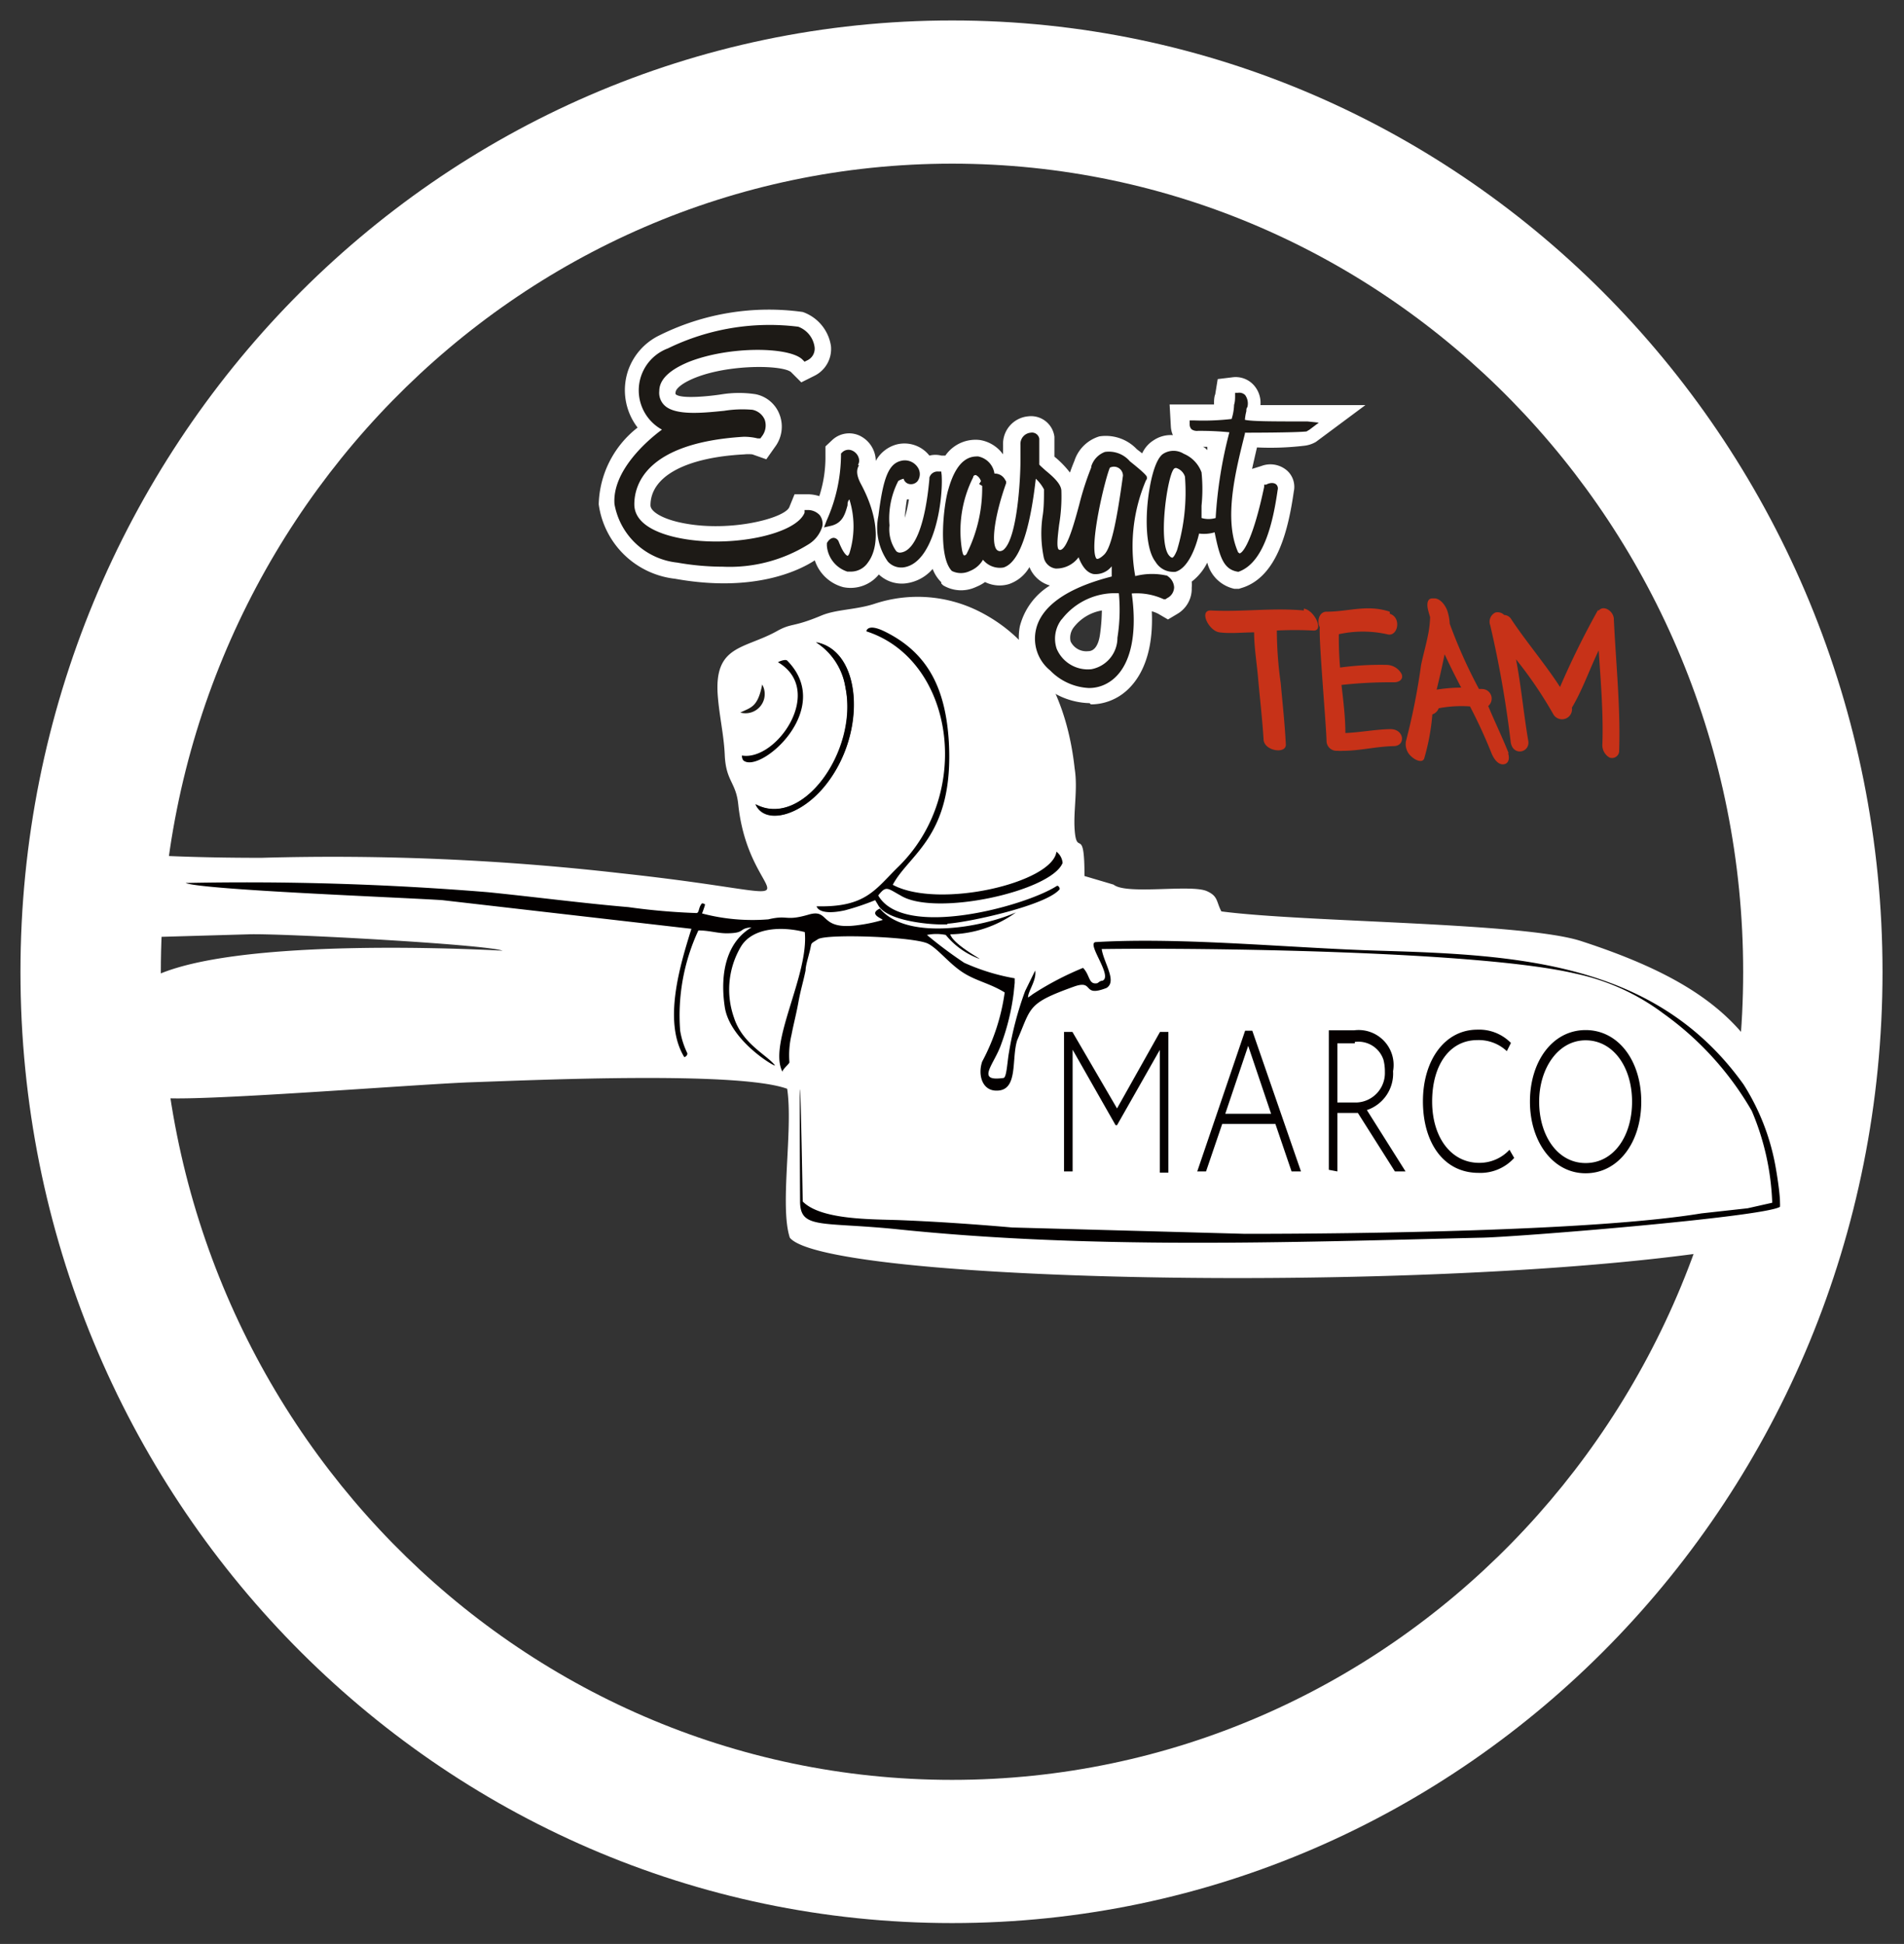 <?xml version="1.0" encoding="UTF-8"?> <svg xmlns="http://www.w3.org/2000/svg" id="Layer_1" data-name="Layer 1" viewBox="0 0 93.05 95.02"><rect x="0" y="0" width="93.05" height="95.02" fill="#333333" stroke="none"/><defs><style>.cls-1{fill:#fff;}.cls-2{fill:#030000;}.cls-3{fill:#1d1a16;}.cls-4{fill:#050000;}.cls-5{fill:#c73218;}</style></defs><title>logo</title><path class="cls-1" d="M46.53,87C25.17,87,7.86,69.31,7.86,47.51S25.17,8,46.53,8,85.19,25.71,85.19,47.51,67.88,87,46.53,87m0-86C21.39,1,1,21.84,1,47.51S21.39,94,46.53,94,92,73.18,92,47.51,71.66,1,46.53,1"></path><path class="cls-1" d="M36.93,39.32c2.28,1.22,5-2.63,4.39-5.7a3.21,3.21,0,0,0-1.44-2.22c2.25.41,2.46,4.42.5,6.94-1.23,1.57-3,2-3.45,1M5.84,45.69l1.09.13,5.2-.15c1.5-.06,11.63.49,12.43.8-2.36-.13-18.22-.84-18.35,2.76.44,2.53,1.06,4.65,1.58,4.42,1.51.24,12.6-.66,15.28-.75,3.23-.11,13-.55,15.4.32.3,2-.38,5.74.13,7.28,2,2.46,38.57,2.89,49.8-.27C87.34,52.06,85.69,48.74,77.27,46c-2.82-.92-13.44-.91-17.58-1.45-.26-.49-.15-.75-.73-1-.82-.33-3.91.2-4.54-.31L53,42.82c0-2.52-.38-.91-.48-2.25-.07-.92.16-2,0-3-.36-3.33-1.77-6.24-4.7-7.7a6.69,6.69,0,0,0-5.07-.36c-.91.3-1.86.27-2.59.57-1.45.61-1.45.35-2.21.78-1.6.88-3.07.67-2.87,3.17.08,1,.3,1.92.34,2.89.06,1.28.55,1.31.66,2.41.57,5.38,5.07,4.53-5.69,3.36a123.57,123.57,0,0,0-17.62-.76c-2.16,0-4.81-.05-7.35-.26-.33,2.46,0,3.89.34,4.07"></path><path class="cls-2" d="M37.52,44.94a9.65,9.65,0,0,1-3.21-.29s.17-.44.14-.45-.14-.09-.18,0c-.14.2-.1.43-.24.43a31.68,31.68,0,0,1-3.32-.29c-2.24-.19-4.58-.5-6.87-.73a145.29,145.29,0,0,0-14.77-.45c.82.34,10.65.71,12.55.84l12.17,1.4c-.56,1.79-1.4,4.55-.35,6.27.07,0,.19-.12.14-.21a4,4,0,0,1-.34-1.08,9.85,9.85,0,0,1,.89-4.9c.53,0,.88.13,1.35.14,1,0,.57-.24,1.25-.29-1.21.71-1.56,2.22-1.31,3.89s2.55,3,2.45,2.85c-.4-.51-1.59-1.05-2-2.33a4.12,4.12,0,0,1,.34-3.47c.57-.94,2-1,3.12-.71.21,2.1-1.81,5.45-1.09,6.83,0-.13.35-.4.34-.47a4.32,4.32,0,0,1,.1-1.33c.11-.57.23-1,.34-1.61s.24-1,.35-1.55c0-.22.12-.6.17-.81.17-.61,0-.43.43-.71s4.75-.12,5.39.22c.48.25,1,.94,1.66,1.38s1.33.54,2.08,1A10.07,10.07,0,0,1,48,51.89c-.22.65,0,1.43.71,1.42,1.07,0,.71-1.54,1-2.46.71-1.64.48-1.8,2.79-2.63,1-.35.35.55,1.58.07.52-.33-.13-1.21-.24-1.9,4.9-.07,18.43.09,23.16,1.2a10.91,10.91,0,0,1,4.29,1.95,15.16,15.16,0,0,1,4.32,4.76,12.55,12.55,0,0,1,1,4.49l-1.2.27-2.26.25c-5.22.86-16.71,1-22.31,1L49.47,60c-1.83-.16-3.72-.29-5.5-.36-1.36-.05-3.84,0-4.74-.91,0,0-.1-5.44-.13-5.48s0,5.44,0,5.47c0,1.36,1,1,4.59,1.35,9.5,1,19.11.66,28.63.43,1.42,0,13.83-1,14.67-1.51a1.72,1.72,0,0,0,0-.2s0,0,0,0c0-.48-.16-1.45-.22-1.78a11.15,11.15,0,0,0-1.56-4C80.92,47,74.1,46.67,67.39,46.47c-4.36-.13-9.6-.67-13.85-.42-.46.07.88,1.69.33,1.89-.12,0-.19.1-.25.12-.43.08-.34-.39-.69-.75a14.86,14.86,0,0,0-2.45,1.28s-.25.19-.24.16c0-.3.43-.84.35-1.31l-.49,1a16.09,16.09,0,0,0-.79,3c-.08.42-.11,1.21-.26,1.25-1.41.2-.45-.66-.11-1.68a11.2,11.2,0,0,0,.6-2.48l.05-.49c0-.06,0-.17,0-.22a10.24,10.24,0,0,1-2.47-.76A20.87,20.87,0,0,1,45.3,45.7a2.27,2.27,0,0,1,.92,0,3.8,3.8,0,0,0,1.65,1.17c.06,0-1.28-.71-1.43-1.2a5.67,5.67,0,0,0,3.21-1.07C48,45.33,44.33,46,43,44.41c-.61.29.19.51.13.56a7.64,7.64,0,0,1-1.19.25c-1.93.27-1.37-.81-2.4-.52-1.19.35-1,0-2,.24"></path><path class="cls-2" d="M46.3,45.15c1.07-.07,4.87-.9,5.49-1.69,0-.07-.07-.2-.15-.15-1.57,1-7.49,2.61-8.72.46.39-.5.45-.35,1.09,0,1.68,1.05,7.37-.2,7.92-1.59a.78.78,0,0,0-.3-.55c-.2,1.53-5.76,2.82-8,1.62.81-1.53,3-2.37,2.74-7-.16-2.57-1-4.34-3.15-5.39-.85-.41-.88,0-.88,0,4.25,1.37,5.27,7.86,1.57,11.5-1.14,1.11-1.58,2-4,1.94,0,0,.07.48,1.37.2A12.13,12.13,0,0,0,42.77,44l.14.23c.42.82,2.74,1,3.39.95"></path><path class="cls-2" d="M36.93,39.32c.48,1,2.22.59,3.45-1,2-2.51,1.74-6.52-.5-6.93a3.21,3.21,0,0,1,1.44,2.22c.65,3.07-2.11,6.92-4.39,5.7"></path><path class="cls-1" d="M38.64,17.17h0M60,19.7Zm-1.13,2.18A1.29,1.29,0,0,1,59,22a.94.94,0,0,0,0-.16h-.21m-22.14.3Zm7.67,2.27a8.47,8.47,0,0,0-.1.9,7.39,7.39,0,0,0,.2-.9h-.1m9.53,5.43a2.2,2.2,0,0,0-1.38.83.83.83,0,0,0-.15.68.85.85,0,0,0,.86.48c.32,0,.51-.32.58-.83s.08-.82.09-1.16m-.6,4.53a3.62,3.62,0,0,1-2.41-1,2.86,2.86,0,0,1-1-2.75,3.3,3.3,0,0,1,1.47-2,1.53,1.53,0,0,1-1-.9,1.84,1.84,0,0,1-1,.83,1.59,1.59,0,0,1-1.17-.1,2.06,2.06,0,0,1-.44.24,1.71,1.71,0,0,1-1.61-.08L46,28.52,46,28.46a1.82,1.82,0,0,1-.42-.65,2.07,2.07,0,0,1-1.36.71,1.63,1.63,0,0,1-1.27-.44,1.78,1.78,0,0,1-1.74.62,2,2,0,0,1-1.39-1.31c-.78.51-3,1.59-6.83.9a4.24,4.24,0,0,1-3.73-3.64,4.91,4.91,0,0,1,1.9-3.75,3,3,0,0,1-.47-2.77,3,3,0,0,1,1.54-1.74,12,12,0,0,1,7-1.14h0a2.09,2.09,0,0,1,1.38,1.67,1.46,1.46,0,0,1-.81,1.45l-.64.32-.51-.51c-.5-.37-3.38-.38-5,.43-.46.23-.63.45-.63.55a.17.17,0,0,0,0,.11c.26.25,1.73.09,2.28,0a5.37,5.37,0,0,1,1.63,0,1.58,1.58,0,0,1,1.17,1,1.65,1.65,0,0,1-.22,1.57l-.43.61-.68-.24a1.87,1.87,0,0,0-.4,0c-2.87.15-4.58,1.08-4.58,2.49,0,.3.55.63,1.36.82,2.35.55,5.15-.16,5.42-.72l.26-.64.68,0a2,2,0,0,1,.53.09,6.16,6.16,0,0,0,.3-2v-.43l.31-.29A1.21,1.21,0,0,1,42,21.29a1.39,1.39,0,0,1,.8,1.24,1.65,1.65,0,0,1,1-.8,1.55,1.55,0,0,1,1.62.54,1.18,1.18,0,0,1,.59,0l.19,0a1.79,1.79,0,0,1,1.7-.76,1.73,1.73,0,0,1,1.12.7v-.48a1.35,1.35,0,0,1,1.23-1.38,1.15,1.15,0,0,1,1.28,1l0,.15v.82l0,0a4.68,4.68,0,0,1,.76.78c.07-.21.15-.41.22-.58l0,0a1.84,1.84,0,0,1,1.22-1.19,2.09,2.09,0,0,1,1.83.63l.26.2a1.46,1.46,0,0,1,.56-.64,1.5,1.5,0,0,1,.94-.25,1.23,1.23,0,0,1-.1-.43l-.06-1.07h1c.5,0,.89,0,1.17,0v0c0-.17,0-.35.06-.5l.12-.74.74-.09a1.19,1.19,0,0,1,1,.36,1.3,1.3,0,0,1,.35,1c.49,0,1.2,0,2.13,0h3l-2.42,1.8a1.45,1.45,0,0,1-.59.19h0a14,14,0,0,1-2.29.08q-.12.51-.24,1.05l.45-.14a1.24,1.24,0,0,1,1.28.24,1.07,1.07,0,0,1,.31,1c-.27,1.88-.8,4.11-2.46,4.69l-.22.07-.23,0A1.75,1.75,0,0,1,59,27.5a2.66,2.66,0,0,1-.76.93,1.53,1.53,0,0,1,0,.3A1.42,1.42,0,0,1,57.55,30l-.47.28L56.6,30a1.66,1.66,0,0,0-.31-.12c.13,2.88-1.13,3.91-1.73,4.23a2.61,2.61,0,0,1-1.25.32"></path><path class="cls-3" d="M39.45,24.93h-.13l0,.13c-.42,1.07-3.6,1.73-6.07,1.25-.84-.16-2.25-.59-2.25-1.66,0-.91.52-3,5.33-3.3a2.75,2.75,0,0,1,.7.08l.13,0,.08-.11a.86.86,0,0,0,.13-.81.83.83,0,0,0-.6-.48,5.67,5.67,0,0,0-1.38.05c-1,.1-2.37.25-2.91-.26a.85.85,0,0,1-.26-.71c0-.7.79-1.15,1.44-1.42,2-.79,4.94-.74,5.56-.11l.1.1.12-.06a.63.63,0,0,0,.37-.65,1.24,1.24,0,0,0-.8-1,11.33,11.33,0,0,0-6.37,1.06A2.19,2.19,0,0,0,32.35,21c-.67.49-2.44,2-2.32,3.64A3.49,3.49,0,0,0,33.1,27.5a12.87,12.87,0,0,0,2.22.2,7.29,7.29,0,0,0,4.17-1.08,1.55,1.55,0,0,0,.7-.9.7.7,0,0,0-.13-.54.79.79,0,0,0-.61-.25"></path><path class="cls-3" d="M41.93,22.73a.51.51,0,0,0,.06-.21.57.57,0,0,0-.33-.49.44.44,0,0,0-.5.08l-.06.06v.08a7.94,7.94,0,0,1-.7,3.19l-.13.34.35-.08c.56-.14.68-.57.8-1,0-.09,0-.19.09-.29a4.4,4.4,0,0,1,0,2.64.32.32,0,0,1-.08.12s-.17,0-.44-.69a.29.29,0,0,0-.24-.19c-.18,0-.3.18-.34.26l0,.06,0,.07a1.45,1.45,0,0,0,1,1.26l.19,0a1,1,0,0,0,.82-.45c.48-.63.64-2-.35-3.84-.28-.53-.17-.76-.09-.91"></path><path class="cls-3" d="M57.36,22.93a.13.13,0,0,1,.14-.05.65.65,0,0,1,.41.42,9.8,9.8,0,0,1-.39,3.6c-.12.29-.19.35-.23.36a.21.21,0,0,1-.12-.07c-.6-.53-.14-3.85.19-4.26M63.9,20.6c-1.7,0-2.72,0-3.06-.08a2.29,2.29,0,0,1,.07-.42c0-.08,0-.14.05-.2a.7.7,0,0,0-.11-.59.41.41,0,0,0-.35-.11h-.14l0,.14c0,.14,0,.29-.05.45a2.52,2.52,0,0,1-.12.69,12.14,12.14,0,0,1-1.85.07h-.2v.2a.33.33,0,0,0,.1.24.47.47,0,0,0,.31.07h.06a14.06,14.06,0,0,1,1.47.07,21.44,21.44,0,0,0-.67,4.19,1.22,1.22,0,0,1-.69,0c0-.2,0-.4,0-.6a8.06,8.06,0,0,0,0-1.63h0a1.57,1.57,0,0,0-.87-.91.94.94,0,0,0-1,0c-.37.24-.58,1.16-.67,1.7-.22,1.26-.22,2.93.29,3.58a1,1,0,0,0,.79.49,1,1,0,0,0,.19,0c.63-.19,1-1.22,1.15-1.87a1.81,1.81,0,0,0,.76-.06c.25,1.23.44,1.83,1.16,1.93h0l0,0c1.28-.44,1.71-2.53,1.92-4a.27.27,0,0,0-.06-.26c-.13-.13-.37-.08-.5,0l-.1,0,0,.11c-.52,2.47-1,3.21-1.2,3.25,0,0,0,0-.07-.05-.73-1.63-.12-4,.33-5.8v-.05H61s2.28,0,2.85-.06h0L64,21l.45-.34Z"></path><path class="cls-3" d="M48,23.75a7.17,7.17,0,0,1-.77,3.34s-.07.07-.1.06-.06,0-.11-.23a5.82,5.82,0,0,1,.54-3.59c0-.09.09-.11.13-.11h0a.5.5,0,0,1,.25.3l-.09.14Zm3.9,6.51A3.28,3.28,0,0,1,54.68,29a8.71,8.71,0,0,1-.07,2.17,1.56,1.56,0,0,1-1.27,1.54,1.65,1.65,0,0,1-1.7-1,1.55,1.55,0,0,1,.23-1.42m1.7-3c-.35-.63.43-3.87.67-4.43l-.17-.07.17.07a.44.44,0,0,1,.64.39c-.33,2.41-.59,3.52-.91,3.85-.16.16-.3.23-.36.22s0,0,0,0m3.51.84,0,0a3.27,3.27,0,0,0-1.64,0v0A8.23,8.23,0,0,1,56,23.49l.05-.08,0-.08c0-.06-.09-.19-.83-.78A1.35,1.35,0,0,0,54,22.09a1.1,1.1,0,0,0-.67.71v.05a14,14,0,0,0-.58,1.79c-.25.93-.57,2.09-.89,2.23a.12.12,0,0,1-.1,0l0,0c-.15-.05-.06-.73,0-1.22A8.32,8.32,0,0,0,51.87,24c0-.33-.38-.68-.77-1-.12-.11-.25-.22-.31-.29V21.44a.36.36,0,0,0-.42-.29.55.55,0,0,0-.5.58l0,.83c0,.78-.14,3.64-.79,4.28a.31.31,0,0,1-.23.1.23.23,0,0,1-.17-.11c-.26-.43,0-1.84.49-3.21l0-.09-.05-.08a.56.56,0,0,0-.52-.3,1,1,0,0,0-.8-.84c-.29,0-1,0-1.45,1.6-.23.73-.53,3.29.17,4l0,0a1,1,0,0,0,.88,0,1.29,1.29,0,0,0,.64-.55,1.06,1.06,0,0,0,1,.38c.94-.29,1.37-2.48,1.58-4.34a1.94,1.94,0,0,1,.4.52c0,.47,0,.91-.07,1.33a5.83,5.83,0,0,0,.06,2,.69.69,0,0,0,.58.54,1.35,1.35,0,0,0,1.12-.55c.19.49.43.76.73.82a1,1,0,0,0,.89-.38l0,.5c-2.74.7-3.52,1.79-3.7,2.59a2,2,0,0,0,.69,2,2.83,2.83,0,0,0,1.89.86,1.8,1.8,0,0,0,.88-.22c1.09-.59,1.53-2.19,1.22-4.4a3.16,3.16,0,0,1,1.56.28l.09,0,.09-.06a.6.6,0,0,0,.33-.52.7.7,0,0,0-.39-.59"></path><path class="cls-3" d="M46,23.05l-.14,0a.41.41,0,0,0-.44.3v.06c-.2,2.22-.71,3.53-1.41,3.6a.25.25,0,0,1-.21-.07,1.83,1.83,0,0,1-.33-1.26,4,4,0,0,1,.43-2.17.89.89,0,0,1,.26-.11.36.36,0,0,0,.21.24.42.42,0,0,0,.47-.12.59.59,0,0,0,0-.69.75.75,0,0,0-.82-.3c-.59.15-.86.82-1.09,2.68a2.87,2.87,0,0,0,.46,2.24.88.88,0,0,0,.64.29h.07c1.54-.14,2-3.24,1.92-4.51Z"></path><path class="cls-4" d="M36.26,36.93c1.69.29,4.09-3.19,1.76-4.56.12-.07.38-.15.45-.08,2.37,2.39-1.38,5.59-2.15,4.87a.37.37,0,0,1-.06-.23"></path><path class="cls-3" d="M36.18,34.83a.94.94,0,0,0,1.07-1.37c-.22,1.11-.54,1.11-1.07,1.37"></path><path class="cls-5" d="M63.72,29.84c-1.56-.14-3,.08-4.56,0-.57,0-.09,1,.44,1.07s1.13,0,1.69,0c0,.75.14,1.55.2,2.31.09,1,.2,1.94.26,2.9,0,.59,1.11.76,1.09.27-.05-1-.16-2-.25-3a18.87,18.87,0,0,1-.19-2.57,17.43,17.43,0,0,1,1.76,0c.58.06.08-1-.44-1.07m4.2.15c-1.12-.37-2,0-3.1,0-.34,0-.48.45-.32.76-.06.57.32,4.83.33,5.6a.49.49,0,0,0,.49.44h.07a1.43,1.43,0,0,0,.23,0c.84,0,1.62-.21,2.49-.23.6,0,.53-.84-.17-.83s-1.45.16-2.19.19c0-.77-.1-1.56-.19-2.35a21.79,21.79,0,0,1,2.57-.13c.23,0,.47-.13.37-.4a.85.85,0,0,0-.71-.45,14.58,14.58,0,0,0-2.3.13A17.35,17.35,0,0,1,65.43,31a5.48,5.48,0,0,1,2.35,0c.53.17.74-.81.14-1m2.29,3.71c.14-.57.27-1.14.39-1.73.25.54.52,1.08.81,1.63a7.88,7.88,0,0,0-1.2.1m3.52,3.11c-.31-.78-.68-1.54-1-2.31a.47.47,0,0,0-.27-.83,1,1,0,0,0-.18,0,24.36,24.36,0,0,1-1.43-3.19,2.48,2.48,0,0,0-.12-.64c-.09-.25-.31-.56-.59-.6H70c-.27,0-.27.32-.21.56s.07.24.1.36a5,5,0,0,1-.09.81c-.1.52-.24,1-.35,1.52a32,32,0,0,1-.74,3.73A.8.8,0,0,0,69,37c.19.17.51.3.6.08A10.6,10.6,0,0,0,70,34.92a.49.49,0,0,0,.31-.3,5.92,5.92,0,0,1,1.53-.09,25.28,25.28,0,0,1,1.06,2.31c.1.23.29.54.57.52s.31-.32.23-.55m4.4-7a41.22,41.22,0,0,0-1.86,3.77c-.73-1.13-1.63-2.18-2.37-3.29a.43.43,0,0,0-.36-.23.45.45,0,0,0-.43-.12.5.5,0,0,0-.25.63,51.64,51.64,0,0,1,1,5.71c.11.7.94.51.86-.05-.23-1.35-.35-2.7-.6-4a20.1,20.1,0,0,1,1.82,2.68.49.49,0,0,0,.91-.32c.52-.87.86-1.87,1.31-2.8.1,1.53.23,3.08.18,4.57a.7.7,0,0,0,.35.67.35.35,0,0,0,.47-.35c.07-2.1-.16-4.27-.26-6.41,0-.4-.52-.73-.75-.41"></path><path class="cls-4" d="M52,57.26h.42V51.31L54.52,55h.07l2.09-3.68v6h.42V50.44h-.41l-2.1,3.74-2.18-3.74H52Zm6.51,0h.43l.79-2.32h2.6l.79,2.32h.46L61.2,50.38h-.35ZM61,51.12l1.12,3.32H59.88Zm4.36,6.14V54.4h1l1.81,2.86h.52l-1.89-3a1.88,1.88,0,0,0,1.28-1.9,1.71,1.71,0,0,0-1.89-2H64.94v6.82Zm.85-6.33a1.29,1.29,0,0,1,1.4.87,2.27,2.27,0,0,1,.07.59,1.44,1.44,0,0,1-1.38,1.5h-.94V51h.85Zm7.56,5.27a2,2,0,0,1-1.48.64c-1.37,0-2.3-1.24-2.3-3s.84-3,2.21-3a2,2,0,0,1,1.44.54l.2-.4a2.17,2.17,0,0,0-1.64-.65c-1.59,0-2.66,1.49-2.66,3.5s1,3.5,2.72,3.5A2.22,2.22,0,0,0,74,56.6Zm1-2.35c0,1.95,1.12,3.5,2.72,3.5s2.72-1.51,2.72-3.5-1.11-3.5-2.72-3.5-2.72,1.52-2.72,3.5m.45,0c0-1.62.92-3,2.27-3s2.27,1.31,2.27,3-.9,3-2.27,3-2.27-1.34-2.27-3"></path></svg> 